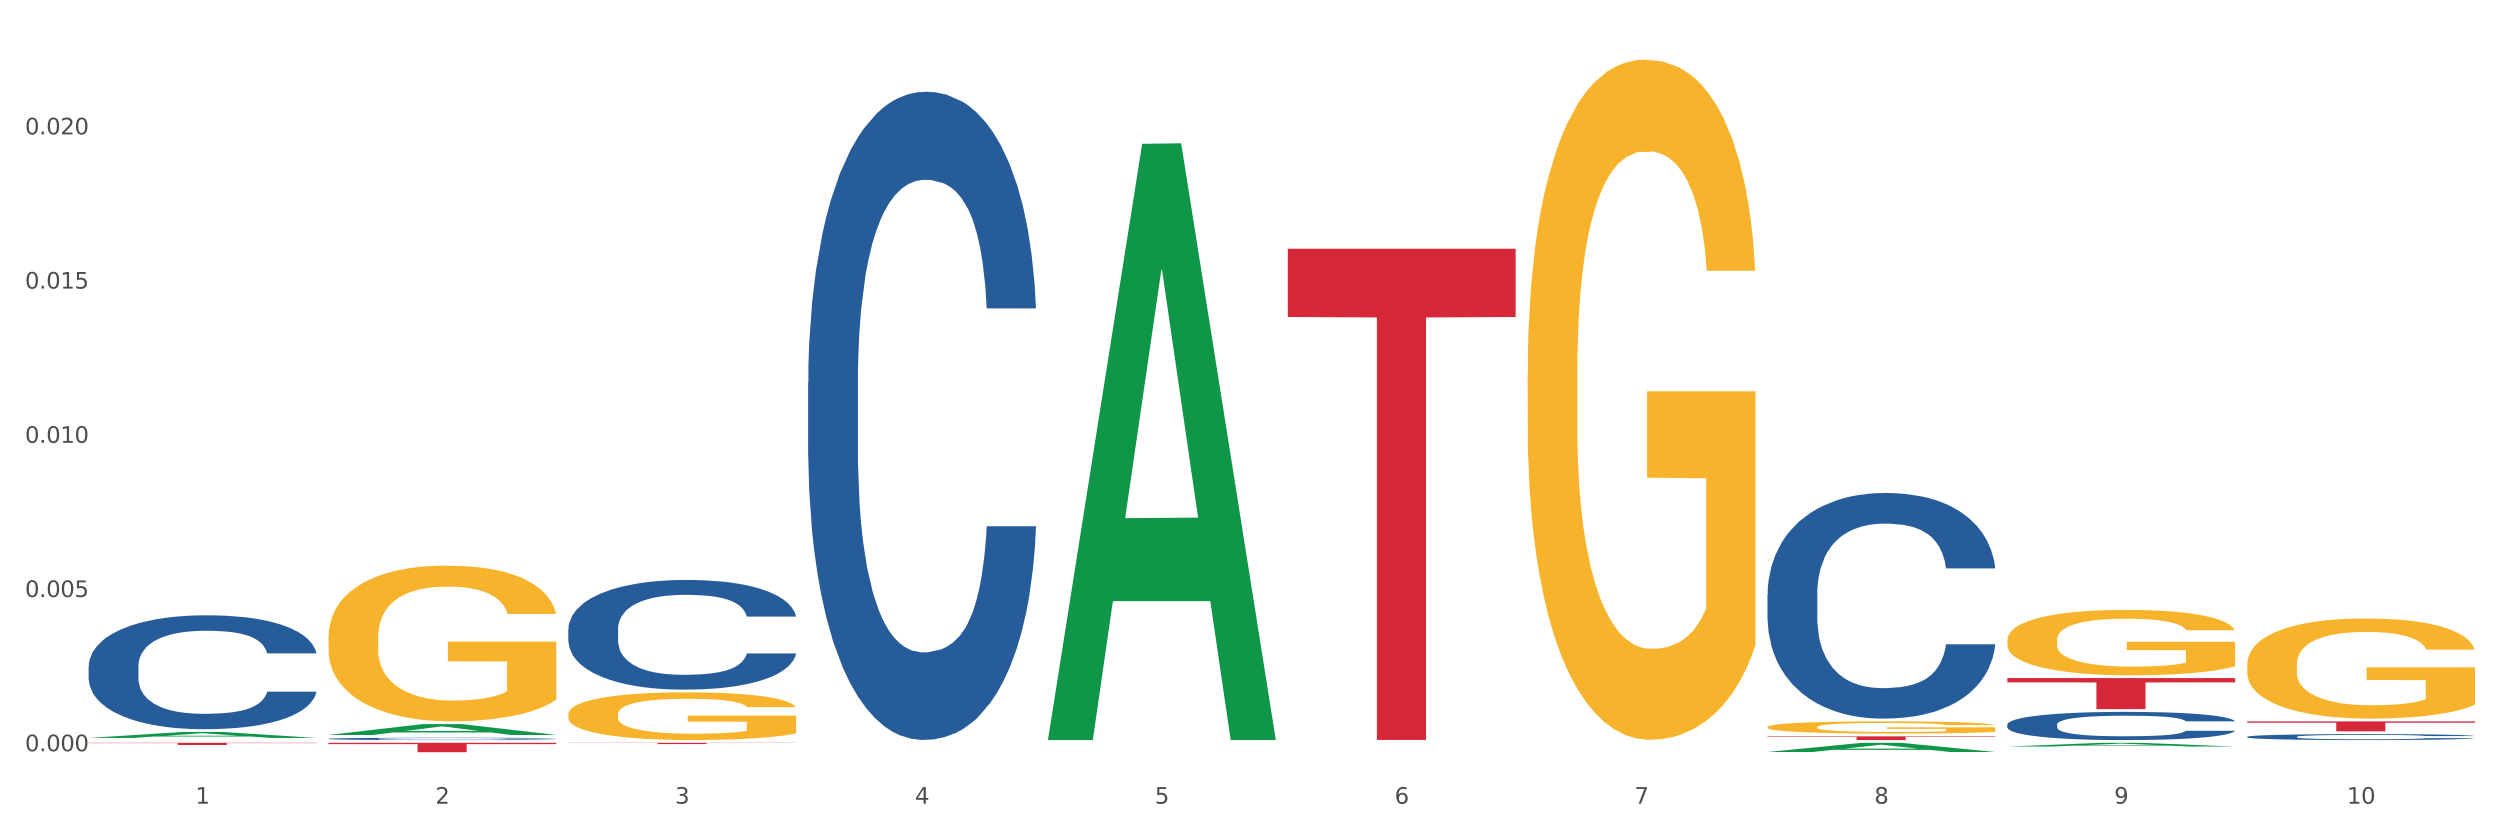 <?xml version="1.0" encoding="utf-8" standalone="no"?>
<!DOCTYPE svg PUBLIC "-//W3C//DTD SVG 1.1//EN"
  "http://www.w3.org/Graphics/SVG/1.1/DTD/svg11.dtd">
<svg xmlns:xlink="http://www.w3.org/1999/xlink" width="1080pt" height="360pt" viewBox="0 0 1080 360" xmlns="http://www.w3.org/2000/svg" version="1.1">
 <rect x="0" y="0" width="1080" height="360" fill="#333333" stroke="none"/>
 <defs>
  <style type="text/css">*{stroke-linejoin: round; stroke-linecap: butt}</style>
 </defs>
 <g id="figure_1">
  <g id="patch_1">
   <path d="M 0 360 
L 1080 360 
L 1080 0 
L 0 0 
z
" style="fill: #ffffff; stroke: #ffffff; stroke-linejoin: miter"/>
  </g>
  <g id="axes_1">
   <g id="matplotlib.axis_1">
    <g id="xtick_1">
     <g id="text_1">
      <!-- 1 -->
      <g style="fill: #4d4d4d" transform="translate(84.444 347.204) scale(0.096 -0.096)">
       <defs>
        <path id="DejaVuSans-31" d="M 794 531 
L 1825 531 
L 1825 4091 
L 703 3866 
L 703 4441 
L 1819 4666 
L 2450 4666 
L 2450 531 
L 3481 531 
L 3481 0 
L 794 0 
L 794 531 
z
" transform="scale(0.016)"/>
       </defs>
       <use xlink:href="#DejaVuSans-31"/>
      </g>
     </g>
    </g>
    <g id="xtick_2">
     <g id="text_2">
      <!-- 2 -->
      <g style="fill: #4d4d4d" transform="translate(188.053 347.204) scale(0.096 -0.096)">
       <defs>
        <path id="DejaVuSans-32" d="M 1228 531 
L 3431 531 
L 3431 0 
L 469 0 
L 469 531 
Q 828 903 1448 1529 
Q 2069 2156 2228 2338 
Q 2531 2678 2651 2914 
Q 2772 3150 2772 3378 
Q 2772 3750 2511 3984 
Q 2250 4219 1831 4219 
Q 1534 4219 1204 4116 
Q 875 4013 500 3803 
L 500 4441 
Q 881 4594 1212 4672 
Q 1544 4750 1819 4750 
Q 2544 4750 2975 4387 
Q 3406 4025 3406 3419 
Q 3406 3131 3298 2873 
Q 3191 2616 2906 2266 
Q 2828 2175 2409 1742 
Q 1991 1309 1228 531 
z
" transform="scale(0.016)"/>
       </defs>
       <use xlink:href="#DejaVuSans-32"/>
      </g>
     </g>
    </g>
    <g id="xtick_3">
     <g id="text_3">
      <!-- 3 -->
      <g style="fill: #4d4d4d" transform="translate(291.663 347.204) scale(0.096 -0.096)">
       <defs>
        <path id="DejaVuSans-33" d="M 2597 2516 
Q 3050 2419 3304 2112 
Q 3559 1806 3559 1356 
Q 3559 666 3084 287 
Q 2609 -91 1734 -91 
Q 1441 -91 1130 -33 
Q 819 25 488 141 
L 488 750 
Q 750 597 1062 519 
Q 1375 441 1716 441 
Q 2309 441 2620 675 
Q 2931 909 2931 1356 
Q 2931 1769 2642 2001 
Q 2353 2234 1838 2234 
L 1294 2234 
L 1294 2753 
L 1863 2753 
Q 2328 2753 2575 2939 
Q 2822 3125 2822 3475 
Q 2822 3834 2567 4026 
Q 2313 4219 1838 4219 
Q 1578 4219 1281 4162 
Q 984 4106 628 3988 
L 628 4550 
Q 988 4650 1302 4700 
Q 1616 4750 1894 4750 
Q 2613 4750 3031 4423 
Q 3450 4097 3450 3541 
Q 3450 3153 3228 2886 
Q 3006 2619 2597 2516 
z
" transform="scale(0.016)"/>
       </defs>
       <use xlink:href="#DejaVuSans-33"/>
      </g>
     </g>
    </g>
    <g id="xtick_4">
     <g id="text_4">
      <!-- 4 -->
      <g style="fill: #4d4d4d" transform="translate(395.273 347.204) scale(0.096 -0.096)">
       <defs>
        <path id="DejaVuSans-34" d="M 2419 4116 
L 825 1625 
L 2419 1625 
L 2419 4116 
z
M 2253 4666 
L 3047 4666 
L 3047 1625 
L 3713 1625 
L 3713 1100 
L 3047 1100 
L 3047 0 
L 2419 0 
L 2419 1100 
L 313 1100 
L 313 1709 
L 2253 4666 
z
" transform="scale(0.016)"/>
       </defs>
       <use xlink:href="#DejaVuSans-34"/>
      </g>
     </g>
    </g>
    <g id="xtick_5">
     <g id="text_5">
      <!-- 5 -->
      <g style="fill: #4d4d4d" transform="translate(498.883 347.204) scale(0.096 -0.096)">
       <defs>
        <path id="DejaVuSans-35" d="M 691 4666 
L 3169 4666 
L 3169 4134 
L 1269 4134 
L 1269 2991 
Q 1406 3038 1543 3061 
Q 1681 3084 1819 3084 
Q 2600 3084 3056 2656 
Q 3513 2228 3513 1497 
Q 3513 744 3044 326 
Q 2575 -91 1722 -91 
Q 1428 -91 1123 -41 
Q 819 9 494 109 
L 494 744 
Q 775 591 1075 516 
Q 1375 441 1709 441 
Q 2250 441 2565 725 
Q 2881 1009 2881 1497 
Q 2881 1984 2565 2268 
Q 2250 2553 1709 2553 
Q 1456 2553 1204 2497 
Q 953 2441 691 2322 
L 691 4666 
z
" transform="scale(0.016)"/>
       </defs>
       <use xlink:href="#DejaVuSans-35"/>
      </g>
     </g>
    </g>
    <g id="xtick_6">
     <g id="text_6">
      <!-- 6 -->
      <g style="fill: #4d4d4d" transform="translate(602.492 347.204) scale(0.096 -0.096)">
       <defs>
        <path id="DejaVuSans-36" d="M 2113 2584 
Q 1688 2584 1439 2293 
Q 1191 2003 1191 1497 
Q 1191 994 1439 701 
Q 1688 409 2113 409 
Q 2538 409 2786 701 
Q 3034 994 3034 1497 
Q 3034 2003 2786 2293 
Q 2538 2584 2113 2584 
z
M 3366 4563 
L 3366 3988 
Q 3128 4100 2886 4159 
Q 2644 4219 2406 4219 
Q 1781 4219 1451 3797 
Q 1122 3375 1075 2522 
Q 1259 2794 1537 2939 
Q 1816 3084 2150 3084 
Q 2853 3084 3261 2657 
Q 3669 2231 3669 1497 
Q 3669 778 3244 343 
Q 2819 -91 2113 -91 
Q 1303 -91 875 529 
Q 447 1150 447 2328 
Q 447 3434 972 4092 
Q 1497 4750 2381 4750 
Q 2619 4750 2861 4703 
Q 3103 4656 3366 4563 
z
" transform="scale(0.016)"/>
       </defs>
       <use xlink:href="#DejaVuSans-36"/>
      </g>
     </g>
    </g>
    <g id="xtick_7">
     <g id="text_7">
      <!-- 7 -->
      <g style="fill: #4d4d4d" transform="translate(706.102 347.204) scale(0.096 -0.096)">
       <defs>
        <path id="DejaVuSans-37" d="M 525 4666 
L 3525 4666 
L 3525 4397 
L 1831 0 
L 1172 0 
L 2766 4134 
L 525 4134 
L 525 4666 
z
" transform="scale(0.016)"/>
       </defs>
       <use xlink:href="#DejaVuSans-37"/>
      </g>
     </g>
    </g>
    <g id="xtick_8">
     <g id="text_8">
      <!-- 8 -->
      <g style="fill: #4d4d4d" transform="translate(809.712 347.204) scale(0.096 -0.096)">
       <defs>
        <path id="DejaVuSans-38" d="M 2034 2216 
Q 1584 2216 1326 1975 
Q 1069 1734 1069 1313 
Q 1069 891 1326 650 
Q 1584 409 2034 409 
Q 2484 409 2743 651 
Q 3003 894 3003 1313 
Q 3003 1734 2745 1975 
Q 2488 2216 2034 2216 
z
M 1403 2484 
Q 997 2584 770 2862 
Q 544 3141 544 3541 
Q 544 4100 942 4425 
Q 1341 4750 2034 4750 
Q 2731 4750 3128 4425 
Q 3525 4100 3525 3541 
Q 3525 3141 3298 2862 
Q 3072 2584 2669 2484 
Q 3125 2378 3379 2068 
Q 3634 1759 3634 1313 
Q 3634 634 3220 271 
Q 2806 -91 2034 -91 
Q 1263 -91 848 271 
Q 434 634 434 1313 
Q 434 1759 690 2068 
Q 947 2378 1403 2484 
z
M 1172 3481 
Q 1172 3119 1398 2916 
Q 1625 2713 2034 2713 
Q 2441 2713 2670 2916 
Q 2900 3119 2900 3481 
Q 2900 3844 2670 4047 
Q 2441 4250 2034 4250 
Q 1625 4250 1398 4047 
Q 1172 3844 1172 3481 
z
" transform="scale(0.016)"/>
       </defs>
       <use xlink:href="#DejaVuSans-38"/>
      </g>
     </g>
    </g>
    <g id="xtick_9">
     <g id="text_9">
      <!-- 9 -->
      <g style="fill: #4d4d4d" transform="translate(913.322 347.204) scale(0.096 -0.096)">
       <defs>
        <path id="DejaVuSans-39" d="M 703 97 
L 703 672 
Q 941 559 1184 500 
Q 1428 441 1663 441 
Q 2288 441 2617 861 
Q 2947 1281 2994 2138 
Q 2813 1869 2534 1725 
Q 2256 1581 1919 1581 
Q 1219 1581 811 2004 
Q 403 2428 403 3163 
Q 403 3881 828 4315 
Q 1253 4750 1959 4750 
Q 2769 4750 3195 4129 
Q 3622 3509 3622 2328 
Q 3622 1225 3098 567 
Q 2575 -91 1691 -91 
Q 1453 -91 1209 -44 
Q 966 3 703 97 
z
M 1959 2075 
Q 2384 2075 2632 2365 
Q 2881 2656 2881 3163 
Q 2881 3666 2632 3958 
Q 2384 4250 1959 4250 
Q 1534 4250 1286 3958 
Q 1038 3666 1038 3163 
Q 1038 2656 1286 2365 
Q 1534 2075 1959 2075 
z
" transform="scale(0.016)"/>
       </defs>
       <use xlink:href="#DejaVuSans-39"/>
      </g>
     </g>
    </g>
    <g id="xtick_10">
     <g id="text_10">
      <!-- 10 -->
      <g style="fill: #4d4d4d" transform="translate(1013.877 347.204) scale(0.096 -0.096)">
       <defs>
        <path id="DejaVuSans-30" d="M 2034 4250 
Q 1547 4250 1301 3770 
Q 1056 3291 1056 2328 
Q 1056 1369 1301 889 
Q 1547 409 2034 409 
Q 2525 409 2770 889 
Q 3016 1369 3016 2328 
Q 3016 3291 2770 3770 
Q 2525 4250 2034 4250 
z
M 2034 4750 
Q 2819 4750 3233 4129 
Q 3647 3509 3647 2328 
Q 3647 1150 3233 529 
Q 2819 -91 2034 -91 
Q 1250 -91 836 529 
Q 422 1150 422 2328 
Q 422 3509 836 4129 
Q 1250 4750 2034 4750 
z
" transform="scale(0.016)"/>
       </defs>
       <use xlink:href="#DejaVuSans-31"/>
       <use xlink:href="#DejaVuSans-30" transform="translate(63.623 0)"/>
      </g>
     </g>
    </g>
    <g id="xtick_11"/>
    <g id="xtick_12"/>
    <g id="xtick_13"/>
    <g id="xtick_14"/>
    <g id="xtick_15"/>
    <g id="xtick_16"/>
    <g id="xtick_17"/>
    <g id="xtick_18"/>
    <g id="xtick_19"/>
   </g>
   <g id="matplotlib.axis_2">
    <g id="ytick_1">
     <g id="text_11">
      <!-- 0.000 -->
      <g style="fill: #4d4d4d" transform="translate(10.8 324.54) scale(0.096 -0.096)">
       <defs>
        <path id="DejaVuSans-2e" d="M 684 794 
L 1344 794 
L 1344 0 
L 684 0 
L 684 794 
z
" transform="scale(0.016)"/>
       </defs>
       <use xlink:href="#DejaVuSans-30"/>
       <use xlink:href="#DejaVuSans-2e" transform="translate(63.623 0)"/>
       <use xlink:href="#DejaVuSans-30" transform="translate(95.41 0)"/>
       <use xlink:href="#DejaVuSans-30" transform="translate(159.033 0)"/>
       <use xlink:href="#DejaVuSans-30" transform="translate(222.656 0)"/>
      </g>
     </g>
    </g>
    <g id="ytick_2">
     <g id="text_12">
      <!-- 0.005 -->
      <g style="fill: #4d4d4d" transform="translate(10.8 257.92) scale(0.096 -0.096)">
       <use xlink:href="#DejaVuSans-30"/>
       <use xlink:href="#DejaVuSans-2e" transform="translate(63.623 0)"/>
       <use xlink:href="#DejaVuSans-30" transform="translate(95.41 0)"/>
       <use xlink:href="#DejaVuSans-30" transform="translate(159.033 0)"/>
       <use xlink:href="#DejaVuSans-35" transform="translate(222.656 0)"/>
      </g>
     </g>
    </g>
    <g id="ytick_3">
     <g id="text_13">
      <!-- 0.010 -->
      <g style="fill: #4d4d4d" transform="translate(10.8 191.299) scale(0.096 -0.096)">
       <use xlink:href="#DejaVuSans-30"/>
       <use xlink:href="#DejaVuSans-2e" transform="translate(63.623 0)"/>
       <use xlink:href="#DejaVuSans-30" transform="translate(95.41 0)"/>
       <use xlink:href="#DejaVuSans-31" transform="translate(159.033 0)"/>
       <use xlink:href="#DejaVuSans-30" transform="translate(222.656 0)"/>
      </g>
     </g>
    </g>
    <g id="ytick_4">
     <g id="text_14">
      <!-- 0.015 -->
      <g style="fill: #4d4d4d" transform="translate(10.8 124.678) scale(0.096 -0.096)">
       <use xlink:href="#DejaVuSans-30"/>
       <use xlink:href="#DejaVuSans-2e" transform="translate(63.623 0)"/>
       <use xlink:href="#DejaVuSans-30" transform="translate(95.41 0)"/>
       <use xlink:href="#DejaVuSans-31" transform="translate(159.033 0)"/>
       <use xlink:href="#DejaVuSans-35" transform="translate(222.656 0)"/>
      </g>
     </g>
    </g>
    <g id="ytick_5">
     <g id="text_15">
      <!-- 0.020 -->
      <g style="fill: #4d4d4d" transform="translate(10.8 58.058) scale(0.096 -0.096)">
       <use xlink:href="#DejaVuSans-30"/>
       <use xlink:href="#DejaVuSans-2e" transform="translate(63.623 0)"/>
       <use xlink:href="#DejaVuSans-30" transform="translate(95.41 0)"/>
       <use xlink:href="#DejaVuSans-32" transform="translate(159.033 0)"/>
       <use xlink:href="#DejaVuSans-30" transform="translate(222.656 0)"/>
      </g>
     </g>
    </g>
    <g id="ytick_6"/>
    <g id="ytick_7"/>
    <g id="ytick_8"/>
    <g id="ytick_9"/>
    <g id="ytick_10"/>
   </g>
   <g id="PolyCollection_1">
    <path d="M 38.283 318.784 
L 38.384 318.782 
L 78.974 316.197 
L 95.818 316.194 
L 136.712 318.789 
L 117.229 318.789 
L 108.401 318.185 
L 66.493 318.185 
L 66.188 318.195 
L 57.664 318.789 
L 38.283 318.789 
L 38.283 318.784 
L 71.769 317.824 
L 103.125 317.822 
L 87.599 316.747 
L 87.396 316.743 
L 87.193 316.75 
L 71.668 317.822 
L 71.769 317.824 
L 38.283 318.784 
z
" clip-path="url(#p61b3092bb4)" style="fill: #109648"/>
    <path d="M 970.771 311.631 
L 1069.2 311.631 
L 1069.2 312.231 
L 1030.481 312.235 
L 1030.481 315.949 
L 1009.256 315.949 
L 1009.256 312.235 
L 970.771 312.231 
L 970.771 311.635 
L 970.771 311.631 
z
" clip-path="url(#p61b3092bb4)" style="fill: #d62839"/>
    <path d="M 867.161 292.936 
L 965.59 292.936 
L 965.59 294.801 
L 926.872 294.813 
L 926.872 306.353 
L 905.646 306.353 
L 905.646 294.813 
L 867.161 294.801 
L 867.161 292.949 
L 867.161 292.936 
z
" clip-path="url(#p61b3092bb4)" style="fill: #d62839"/>
    <path d="M 763.551 318.097 
L 861.981 318.097 
L 861.981 318.322 
L 823.262 318.323 
L 823.262 319.712 
L 802.037 319.712 
L 802.037 318.323 
L 763.551 318.322 
L 763.551 318.099 
L 763.551 318.097 
z
" clip-path="url(#p61b3092bb4)" style="fill: #d62839"/>
    <path d="M 556.332 107.452 
L 654.761 107.452 
L 654.761 136.94 
L 616.042 137.14 
L 616.042 319.648 
L 594.817 319.648 
L 594.817 137.14 
L 556.332 136.94 
L 556.332 107.651 
L 556.332 107.452 
z
" clip-path="url(#p61b3092bb4)" style="fill: #d62839"/>
    <path d="M 245.502 320.893 
L 343.932 320.893 
L 343.932 320.968 
L 305.213 320.968 
L 305.213 321.433 
L 283.988 321.433 
L 283.988 320.968 
L 245.502 320.968 
L 245.502 320.893 
L 245.502 320.893 
z
" clip-path="url(#p61b3092bb4)" style="fill: #d62839"/>
    <path d="M 141.893 320.893 
L 240.322 320.893 
L 240.322 321.457 
L 201.603 321.46 
L 201.603 324.95 
L 180.378 324.95 
L 180.378 321.46 
L 141.893 321.457 
L 141.893 320.897 
L 141.893 320.893 
z
" clip-path="url(#p61b3092bb4)" style="fill: #d62839"/>
    <path d="M 38.283 320.893 
L 136.712 320.893 
L 136.712 321.026 
L 97.994 321.027 
L 97.994 321.85 
L 76.768 321.85 
L 76.768 321.027 
L 38.283 321.026 
L 38.283 320.894 
L 38.283 320.893 
z
" clip-path="url(#p61b3092bb4)" style="fill: #d62839"/>
    <path d="M 141.893 275.443 
L 142.009 275.381 
L 142.009 273.17 
L 142.241 271.266 
L 143.403 266.66 
L 145.147 262.852 
L 146.425 260.826 
L 147.703 259.167 
L 149.214 257.509 
L 151.073 255.79 
L 154.443 253.272 
L 156.535 251.982 
L 159.092 250.631 
L 163.74 248.665 
L 167.11 247.56 
L 170.596 246.639 
L 176.291 245.533 
L 180.009 245.042 
L 183.961 244.673 
L 188.725 244.428 
L 192.328 244.366 
L 200.23 244.551 
L 206.97 245.103 
L 210.224 245.533 
L 214.407 246.27 
L 216.615 246.761 
L 220.218 247.744 
L 223.937 249.034 
L 226.493 250.139 
L 230.328 252.227 
L 233.233 254.316 
L 235.906 256.895 
L 237.301 258.676 
L 238.346 260.334 
L 239.276 262.238 
L 240.206 265.248 
L 219.288 265.248 
L 218.475 263.098 
L 217.196 261.071 
L 215.337 259.106 
L 213.71 257.878 
L 210.921 256.342 
L 208.364 255.36 
L 205.692 254.623 
L 202.438 254.009 
L 199.881 253.701 
L 196.279 253.456 
L 189.19 253.517 
L 184.425 254.009 
L 181.171 254.623 
L 179.08 255.175 
L 177.22 255.79 
L 175.129 256.649 
L 172.688 257.939 
L 170.945 259.106 
L 169.202 260.58 
L 167.807 262.054 
L 166.529 263.774 
L 165.483 265.616 
L 164.67 267.52 
L 163.973 269.854 
L 163.391 273.723 
L 163.391 282.137 
L 163.624 284.041 
L 164.205 286.559 
L 164.902 288.463 
L 166.064 290.735 
L 167.11 292.27 
L 169.086 294.481 
L 171.294 296.324 
L 173.037 297.491 
L 174.78 298.473 
L 177.801 299.824 
L 181.171 300.93 
L 184.077 301.606 
L 188.028 302.22 
L 190.701 302.465 
L 193.025 302.588 
L 198.719 302.588 
L 202.786 302.404 
L 207.319 301.974 
L 210.805 301.421 
L 213.71 300.746 
L 216.964 299.64 
L 219.056 298.596 
L 219.056 285.76 
L 193.49 285.699 
L 193.49 277.162 
L 240.322 277.162 
L 240.322 302.22 
L 238.346 303.509 
L 236.138 304.676 
L 233.814 305.72 
L 230.328 307.01 
L 226.144 308.238 
L 222.426 309.098 
L 218.475 309.835 
L 213.826 310.511 
L 207.783 311.125 
L 204.065 311.371 
L 199.416 311.555 
L 193.955 311.616 
L 189.19 311.493 
L 184.542 311.186 
L 179.661 310.634 
L 174.896 309.835 
L 171.294 309.037 
L 167.691 308.054 
L 163.856 306.764 
L 160.835 305.536 
L 158.511 304.431 
L 155.954 303.018 
L 153.165 301.176 
L 151.073 299.517 
L 149.214 297.798 
L 147.238 295.587 
L 145.844 293.683 
L 144.449 291.288 
L 143.636 289.507 
L 142.706 286.743 
L 142.009 282.874 
L 141.893 275.443 
z
" clip-path="url(#p61b3092bb4)" style="fill: #f7b32b"/>
    <path d="M 867.161 313.005 
L 867.277 312.994 
L 867.277 312.683 
L 867.626 312.26 
L 868.906 311.482 
L 870.535 310.892 
L 873.327 310.203 
L 874.84 309.913 
L 876.818 309.591 
L 880.89 309.068 
L 885.544 308.623 
L 888.801 308.378 
L 891.245 308.223 
L 896.713 307.945 
L 899.854 307.822 
L 903.112 307.722 
L 905.904 307.656 
L 910.558 307.578 
L 914.281 307.544 
L 918.586 307.533 
L 922.193 307.544 
L 926.963 307.589 
L 933.944 307.722 
L 936.62 307.8 
L 940.227 307.934 
L 943.95 308.112 
L 946.975 308.29 
L 950.465 308.545 
L 954.072 308.879 
L 957.562 309.302 
L 960.006 309.691 
L 961.984 310.102 
L 963.729 310.603 
L 965.009 311.148 
L 965.59 311.604 
L 944.299 311.604 
L 943.717 311.193 
L 942.554 310.748 
L 941.39 310.447 
L 940.11 310.203 
L 938.132 309.925 
L 936.387 309.747 
L 933.479 309.535 
L 930.803 309.402 
L 928.592 309.324 
L 925.916 309.257 
L 920.215 309.19 
L 916.143 309.19 
L 913.583 309.213 
L 910.442 309.268 
L 907.766 309.346 
L 904.625 309.48 
L 902.181 309.624 
L 899.738 309.813 
L 898.342 309.947 
L 896.248 310.191 
L 894.851 310.392 
L 892.99 310.736 
L 891.943 310.981 
L 890.081 311.615 
L 889.267 312.082 
L 888.918 312.405 
L 888.685 312.761 
L 888.685 314.496 
L 889.383 315.274 
L 889.965 315.608 
L 890.896 315.986 
L 892.641 316.476 
L 895.201 316.954 
L 897.877 317.299 
L 900.087 317.51 
L 902.181 317.666 
L 904.276 317.788 
L 906.835 317.899 
L 908.929 317.966 
L 912.071 318.033 
L 915.794 318.066 
L 918.703 318.066 
L 924.636 318.011 
L 927.312 317.955 
L 929.872 317.877 
L 932.664 317.755 
L 934.875 317.621 
L 936.155 317.521 
L 938.249 317.31 
L 939.878 317.087 
L 941.274 316.832 
L 942.205 316.609 
L 943.252 316.276 
L 944.066 315.897 
L 944.299 315.697 
L 965.59 315.697 
L 965.125 316.098 
L 964.31 316.487 
L 962.682 317.01 
L 961.402 317.31 
L 959.424 317.677 
L 957.33 317.988 
L 954.421 318.333 
L 951.745 318.589 
L 948.953 318.811 
L 945.928 319.012 
L 940.459 319.29 
L 938.481 319.368 
L 934.293 319.501 
L 931.035 319.579 
L 926.265 319.657 
L 921.379 319.701 
L 916.259 319.712 
L 911.722 319.69 
L 906.719 319.623 
L 903.577 319.557 
L 900.087 319.457 
L 896.015 319.301 
L 892.176 319.112 
L 888.569 318.889 
L 885.195 318.634 
L 882.053 318.344 
L 877.981 317.866 
L 874.956 317.399 
L 872.746 316.965 
L 871.233 316.598 
L 869.721 316.131 
L 868.906 315.808 
L 867.626 315.03 
L 867.161 314.307 
L 867.161 313.005 
z
" clip-path="url(#p61b3092bb4)" style="fill: #255c99"/>
    <path d="M 763.551 256.767 
L 763.668 256.678 
L 763.668 254.186 
L 764.017 250.803 
L 765.296 244.571 
L 766.925 239.853 
L 769.718 234.334 
L 771.23 232.02 
L 773.208 229.438 
L 777.28 225.254 
L 781.934 221.693 
L 785.192 219.735 
L 787.635 218.489 
L 793.103 216.263 
L 796.245 215.284 
L 799.502 214.483 
L 802.295 213.948 
L 806.949 213.325 
L 810.672 213.058 
L 814.976 212.969 
L 818.583 213.058 
L 823.353 213.414 
L 830.334 214.483 
L 833.01 215.106 
L 836.617 216.174 
L 840.34 217.598 
L 843.365 219.023 
L 846.855 221.07 
L 850.462 223.741 
L 853.953 227.123 
L 856.396 230.239 
L 858.374 233.533 
L 860.119 237.539 
L 861.399 241.901 
L 861.981 245.551 
L 840.689 245.551 
L 840.107 242.257 
L 838.944 238.696 
L 837.78 236.293 
L 836.501 234.334 
L 834.523 232.109 
L 832.777 230.684 
L 829.869 228.993 
L 827.193 227.925 
L 824.982 227.301 
L 822.306 226.767 
L 816.605 226.233 
L 812.533 226.233 
L 809.974 226.411 
L 806.832 226.856 
L 804.156 227.48 
L 801.015 228.548 
L 798.572 229.705 
L 796.128 231.218 
L 794.732 232.287 
L 792.638 234.245 
L 791.242 235.847 
L 789.38 238.607 
L 788.333 240.565 
L 786.472 245.64 
L 785.657 249.378 
L 785.308 251.96 
L 785.075 254.809 
L 785.075 268.696 
L 785.773 274.927 
L 786.355 277.598 
L 787.286 280.625 
L 789.031 284.541 
L 791.591 288.369 
L 794.267 291.129 
L 796.477 292.82 
L 798.572 294.067 
L 800.666 295.046 
L 803.225 295.936 
L 805.32 296.47 
L 808.461 297.004 
L 812.184 297.271 
L 815.093 297.271 
L 821.026 296.826 
L 823.702 296.381 
L 826.262 295.758 
L 829.054 294.779 
L 831.265 293.71 
L 832.545 292.909 
L 834.639 291.218 
L 836.268 289.438 
L 837.664 287.39 
L 838.595 285.61 
L 839.642 282.939 
L 840.456 279.912 
L 840.689 278.31 
L 861.981 278.31 
L 861.515 281.515 
L 860.701 284.63 
L 859.072 288.814 
L 857.792 291.218 
L 855.814 294.156 
L 853.72 296.648 
L 850.811 299.408 
L 848.135 301.455 
L 845.343 303.236 
L 842.318 304.838 
L 836.85 307.063 
L 834.872 307.687 
L 830.683 308.755 
L 827.426 309.378 
L 822.655 310.001 
L 817.769 310.357 
L 812.65 310.446 
L 808.112 310.268 
L 803.109 309.734 
L 799.968 309.2 
L 796.477 308.399 
L 792.405 307.153 
L 788.566 305.639 
L 784.959 303.859 
L 781.585 301.811 
L 778.444 299.497 
L 774.371 295.669 
L 771.346 291.93 
L 769.136 288.458 
L 767.623 285.521 
L 766.111 281.782 
L 765.296 279.2 
L 764.017 272.969 
L 763.551 267.182 
L 763.551 256.767 
z
" clip-path="url(#p61b3092bb4)" style="fill: #255c99"/>
    <path d="M 970.771 287.182 
L 970.887 287.143 
L 970.887 285.72 
L 971.119 284.496 
L 972.281 281.533 
L 974.025 279.084 
L 975.303 277.78 
L 976.581 276.713 
L 978.092 275.647 
L 979.951 274.541 
L 983.321 272.921 
L 985.413 272.091 
L 987.97 271.222 
L 992.618 269.958 
L 995.988 269.247 
L 999.474 268.655 
L 1005.169 267.943 
L 1008.887 267.627 
L 1012.838 267.39 
L 1017.603 267.232 
L 1021.206 267.193 
L 1029.108 267.311 
L 1035.848 267.667 
L 1039.102 267.943 
L 1043.285 268.418 
L 1045.493 268.734 
L 1049.096 269.366 
L 1052.814 270.195 
L 1055.371 270.906 
L 1059.206 272.249 
L 1062.111 273.593 
L 1064.784 275.252 
L 1066.179 276.397 
L 1067.224 277.464 
L 1068.154 278.689 
L 1069.084 280.624 
L 1048.166 280.624 
L 1047.353 279.242 
L 1046.074 277.938 
L 1044.215 276.674 
L 1042.588 275.884 
L 1039.799 274.896 
L 1037.242 274.264 
L 1034.57 273.79 
L 1031.316 273.395 
L 1028.759 273.198 
L 1025.157 273.04 
L 1018.068 273.079 
L 1013.303 273.395 
L 1010.049 273.79 
L 1007.958 274.146 
L 1006.098 274.541 
L 1004.007 275.094 
L 1001.566 275.923 
L 999.823 276.674 
L 998.08 277.622 
L 996.685 278.57 
L 995.407 279.676 
L 994.361 280.861 
L 993.548 282.086 
L 992.851 283.587 
L 992.269 286.076 
L 992.269 291.488 
L 992.502 292.713 
L 993.083 294.332 
L 993.78 295.557 
L 994.942 297.019 
L 995.988 298.006 
L 997.964 299.429 
L 1000.172 300.614 
L 1001.915 301.364 
L 1003.658 301.996 
L 1006.679 302.865 
L 1010.049 303.577 
L 1012.955 304.011 
L 1016.906 304.406 
L 1019.579 304.564 
L 1021.903 304.643 
L 1027.597 304.643 
L 1031.664 304.525 
L 1036.197 304.248 
L 1039.683 303.893 
L 1042.588 303.458 
L 1045.842 302.747 
L 1047.934 302.075 
L 1047.934 293.819 
L 1022.368 293.779 
L 1022.368 288.288 
L 1069.2 288.288 
L 1069.2 304.406 
L 1067.224 305.236 
L 1065.016 305.986 
L 1062.692 306.658 
L 1059.206 307.487 
L 1055.022 308.278 
L 1051.304 308.831 
L 1047.353 309.305 
L 1042.704 309.739 
L 1036.661 310.134 
L 1032.943 310.292 
L 1028.294 310.411 
L 1022.832 310.45 
L 1018.068 310.371 
L 1013.42 310.174 
L 1008.539 309.818 
L 1003.774 309.305 
L 1000.172 308.791 
L 996.569 308.159 
L 992.734 307.329 
L 989.713 306.539 
L 987.389 305.828 
L 984.832 304.92 
L 982.043 303.735 
L 979.951 302.668 
L 978.092 301.562 
L 976.116 300.14 
L 974.722 298.915 
L 973.327 297.374 
L 972.514 296.229 
L 971.584 294.451 
L 970.887 291.962 
L 970.771 287.182 
z
" clip-path="url(#p61b3092bb4)" style="fill: #f7b32b"/>
    <path d="M 867.161 276.548 
L 867.277 276.522 
L 867.277 275.593 
L 867.51 274.792 
L 868.672 272.856 
L 870.415 271.255 
L 871.693 270.403 
L 872.971 269.706 
L 874.482 269.009 
L 876.342 268.286 
L 879.712 267.227 
L 881.803 266.685 
L 884.36 266.117 
L 889.008 265.291 
L 892.378 264.826 
L 895.865 264.438 
L 901.559 263.974 
L 905.278 263.767 
L 909.229 263.612 
L 913.993 263.509 
L 917.596 263.483 
L 925.498 263.561 
L 932.238 263.793 
L 935.492 263.974 
L 939.676 264.284 
L 941.884 264.49 
L 945.486 264.903 
L 949.205 265.445 
L 951.761 265.91 
L 955.596 266.788 
L 958.501 267.666 
L 961.174 268.75 
L 962.569 269.499 
L 963.615 270.196 
L 964.544 270.997 
L 965.474 272.262 
L 944.556 272.262 
L 943.743 271.358 
L 942.465 270.506 
L 940.605 269.68 
L 938.978 269.163 
L 936.189 268.518 
L 933.633 268.105 
L 930.96 267.795 
L 927.706 267.537 
L 925.149 267.408 
L 921.547 267.304 
L 914.458 267.33 
L 909.694 267.537 
L 906.44 267.795 
L 904.348 268.027 
L 902.489 268.286 
L 900.397 268.647 
L 897.956 269.189 
L 896.213 269.68 
L 894.47 270.3 
L 893.076 270.919 
L 891.797 271.642 
L 890.751 272.417 
L 889.938 273.217 
L 889.241 274.198 
L 888.66 275.825 
L 888.66 279.362 
L 888.892 280.163 
L 889.473 281.221 
L 890.17 282.022 
L 891.333 282.977 
L 892.378 283.623 
L 894.354 284.552 
L 896.562 285.327 
L 898.305 285.817 
L 900.048 286.23 
L 903.07 286.798 
L 906.44 287.263 
L 909.345 287.547 
L 913.296 287.805 
L 915.969 287.909 
L 918.293 287.96 
L 923.987 287.96 
L 928.055 287.883 
L 932.587 287.702 
L 936.073 287.47 
L 938.978 287.186 
L 942.232 286.721 
L 944.324 286.282 
L 944.324 280.886 
L 918.758 280.86 
L 918.758 277.271 
L 965.59 277.271 
L 965.59 287.805 
L 963.615 288.348 
L 961.407 288.838 
L 959.083 289.277 
L 955.596 289.819 
L 951.413 290.336 
L 947.694 290.697 
L 943.743 291.007 
L 939.095 291.291 
L 933.052 291.549 
L 929.333 291.653 
L 924.685 291.73 
L 919.223 291.756 
L 914.458 291.704 
L 909.81 291.575 
L 904.929 291.343 
L 900.164 291.007 
L 896.562 290.671 
L 892.959 290.258 
L 889.125 289.716 
L 886.103 289.2 
L 883.779 288.735 
L 881.222 288.141 
L 878.433 287.366 
L 876.342 286.669 
L 874.482 285.946 
L 872.507 285.017 
L 871.112 284.216 
L 869.718 283.209 
L 868.904 282.461 
L 867.974 281.299 
L 867.277 279.672 
L 867.161 276.548 
z
" clip-path="url(#p61b3092bb4)" style="fill: #f7b32b"/>
    <path d="M 970.771 318.29 
L 970.887 318.287 
L 970.887 318.221 
L 971.236 318.132 
L 972.516 317.967 
L 974.145 317.842 
L 976.937 317.695 
L 978.45 317.634 
L 980.428 317.566 
L 984.5 317.455 
L 989.154 317.36 
L 992.411 317.308 
L 994.854 317.275 
L 1000.323 317.216 
L 1003.464 317.19 
L 1006.722 317.169 
L 1009.514 317.155 
L 1014.168 317.139 
L 1017.891 317.132 
L 1022.196 317.129 
L 1025.803 317.132 
L 1030.573 317.141 
L 1037.554 317.169 
L 1040.23 317.186 
L 1043.836 317.214 
L 1047.56 317.252 
L 1050.585 317.29 
L 1054.075 317.344 
L 1057.682 317.415 
L 1061.172 317.504 
L 1063.615 317.587 
L 1065.593 317.674 
L 1067.338 317.78 
L 1068.618 317.896 
L 1069.2 317.993 
L 1047.909 317.993 
L 1047.327 317.905 
L 1046.163 317.811 
L 1045 317.747 
L 1043.72 317.695 
L 1041.742 317.636 
L 1039.997 317.599 
L 1037.088 317.554 
L 1034.412 317.525 
L 1032.202 317.509 
L 1029.526 317.495 
L 1023.825 317.481 
L 1019.753 317.481 
L 1017.193 317.485 
L 1014.052 317.497 
L 1011.376 317.514 
L 1008.234 317.542 
L 1005.791 317.573 
L 1003.348 317.613 
L 1001.952 317.641 
L 999.857 317.693 
L 998.461 317.735 
L 996.6 317.809 
L 995.553 317.86 
L 993.691 317.995 
L 992.877 318.094 
L 992.528 318.162 
L 992.295 318.238 
L 992.295 318.606 
L 992.993 318.771 
L 993.575 318.842 
L 994.505 318.922 
L 996.251 319.026 
L 998.81 319.127 
L 1001.486 319.2 
L 1003.697 319.245 
L 1005.791 319.278 
L 1007.885 319.304 
L 1010.445 319.328 
L 1012.539 319.342 
L 1015.681 319.356 
L 1019.404 319.363 
L 1022.312 319.363 
L 1028.246 319.351 
L 1030.922 319.34 
L 1033.482 319.323 
L 1036.274 319.297 
L 1038.484 319.269 
L 1039.764 319.248 
L 1041.859 319.203 
L 1043.487 319.156 
L 1044.884 319.101 
L 1045.814 319.054 
L 1046.861 318.983 
L 1047.676 318.903 
L 1047.909 318.861 
L 1069.2 318.861 
L 1068.735 318.946 
L 1067.92 319.028 
L 1066.291 319.139 
L 1065.012 319.203 
L 1063.034 319.281 
L 1060.939 319.347 
L 1058.031 319.42 
L 1055.355 319.474 
L 1052.562 319.521 
L 1049.537 319.564 
L 1044.069 319.623 
L 1042.091 319.639 
L 1037.903 319.668 
L 1034.645 319.684 
L 1029.875 319.701 
L 1024.988 319.71 
L 1019.869 319.712 
L 1015.332 319.708 
L 1010.329 319.694 
L 1007.187 319.679 
L 1003.697 319.658 
L 999.625 319.625 
L 995.785 319.585 
L 992.179 319.538 
L 988.804 319.484 
L 985.663 319.422 
L 981.591 319.321 
L 978.566 319.222 
L 976.355 319.13 
L 974.843 319.052 
L 973.33 318.953 
L 972.516 318.884 
L 971.236 318.719 
L 970.771 318.566 
L 970.771 318.29 
z
" clip-path="url(#p61b3092bb4)" style="fill: #255c99"/>
    <path d="M 659.941 161.545 
L 660.058 161.277 
L 660.058 151.616 
L 660.29 143.297 
L 661.452 123.171 
L 663.195 106.533 
L 664.474 97.678 
L 665.752 90.432 
L 667.263 83.187 
L 669.122 75.673 
L 672.492 64.67 
L 674.584 59.035 
L 677.14 53.131 
L 681.789 44.544 
L 685.159 39.714 
L 688.645 35.689 
L 694.339 30.858 
L 698.058 28.711 
L 702.009 27.101 
L 706.774 26.028 
L 710.376 25.759 
L 718.279 26.565 
L 725.019 28.98 
L 728.273 30.858 
L 732.456 34.078 
L 734.664 36.225 
L 738.267 40.519 
L 741.985 46.154 
L 744.542 50.985 
L 748.377 60.108 
L 751.282 69.232 
L 753.955 80.503 
L 755.349 88.285 
L 756.395 95.531 
L 757.325 103.85 
L 758.255 116.999 
L 737.337 116.999 
L 736.523 107.607 
L 735.245 98.751 
L 733.386 90.164 
L 731.759 84.797 
L 728.97 78.088 
L 726.413 73.794 
L 723.74 70.574 
L 720.487 67.891 
L 717.93 66.549 
L 714.327 65.476 
L 707.239 65.744 
L 702.474 67.891 
L 699.22 70.574 
L 697.128 72.989 
L 695.269 75.673 
L 693.177 79.43 
L 690.737 85.065 
L 688.994 90.164 
L 687.251 96.604 
L 685.856 103.045 
L 684.578 110.559 
L 683.532 118.609 
L 682.719 126.928 
L 682.021 137.125 
L 681.44 154.032 
L 681.44 190.796 
L 681.673 199.115 
L 682.254 210.117 
L 682.951 218.436 
L 684.113 228.365 
L 685.159 235.074 
L 687.134 244.734 
L 689.342 252.785 
L 691.086 257.884 
L 692.829 262.177 
L 695.85 268.081 
L 699.22 272.911 
L 702.125 275.863 
L 706.077 278.547 
L 708.749 279.62 
L 711.074 280.157 
L 716.768 280.157 
L 720.835 279.352 
L 725.367 277.473 
L 728.854 275.058 
L 731.759 272.106 
L 735.013 267.276 
L 737.104 262.714 
L 737.104 206.628 
L 711.538 206.36 
L 711.538 169.059 
L 758.371 169.059 
L 758.371 278.547 
L 756.395 284.182 
L 754.187 289.281 
L 751.863 293.843 
L 748.377 299.478 
L 744.193 304.845 
L 740.475 308.602 
L 736.523 311.822 
L 731.875 314.774 
L 725.832 317.458 
L 722.113 318.531 
L 717.465 319.336 
L 712.003 319.604 
L 707.239 319.068 
L 702.59 317.726 
L 697.71 315.311 
L 692.945 311.822 
L 689.342 308.334 
L 685.74 304.04 
L 681.905 298.405 
L 678.884 293.038 
L 676.559 288.207 
L 674.003 282.035 
L 671.214 273.985 
L 669.122 266.739 
L 667.263 259.225 
L 665.287 249.565 
L 663.893 241.246 
L 662.498 230.78 
L 661.685 222.998 
L 660.755 210.922 
L 660.058 194.016 
L 659.941 161.545 
z
" clip-path="url(#p61b3092bb4)" style="fill: #f7b32b"/>
    <path d="M 245.502 308.617 
L 245.619 308.598 
L 245.619 307.921 
L 245.851 307.338 
L 247.013 305.927 
L 248.756 304.761 
L 250.035 304.14 
L 251.313 303.632 
L 252.824 303.124 
L 254.683 302.598 
L 258.053 301.826 
L 260.145 301.431 
L 262.701 301.017 
L 267.35 300.415 
L 270.72 300.077 
L 274.206 299.795 
L 279.9 299.456 
L 283.619 299.306 
L 287.57 299.193 
L 292.335 299.117 
L 295.937 299.099 
L 303.84 299.155 
L 310.58 299.324 
L 313.834 299.456 
L 318.017 299.682 
L 320.225 299.832 
L 323.828 300.133 
L 327.546 300.528 
L 330.103 300.867 
L 333.938 301.506 
L 336.843 302.146 
L 339.516 302.936 
L 340.91 303.482 
L 341.956 303.99 
L 342.886 304.573 
L 343.816 305.494 
L 322.898 305.494 
L 322.084 304.836 
L 320.806 304.215 
L 318.947 303.613 
L 317.32 303.237 
L 314.531 302.767 
L 311.974 302.466 
L 309.301 302.24 
L 306.048 302.052 
L 303.491 301.958 
L 299.888 301.883 
L 292.8 301.901 
L 288.035 302.052 
L 284.781 302.24 
L 282.689 302.409 
L 280.83 302.598 
L 278.738 302.861 
L 276.298 303.256 
L 274.555 303.613 
L 272.812 304.065 
L 271.417 304.516 
L 270.139 305.043 
L 269.093 305.607 
L 268.28 306.19 
L 267.582 306.905 
L 267.001 308.09 
L 267.001 310.667 
L 267.234 311.251 
L 267.815 312.022 
L 268.512 312.605 
L 269.674 313.301 
L 270.72 313.771 
L 272.695 314.449 
L 274.903 315.013 
L 276.647 315.37 
L 278.39 315.671 
L 281.411 316.085 
L 284.781 316.424 
L 287.686 316.631 
L 291.638 316.819 
L 294.31 316.894 
L 296.635 316.932 
L 302.329 316.932 
L 306.396 316.875 
L 310.928 316.744 
L 314.415 316.574 
L 317.32 316.367 
L 320.574 316.029 
L 322.665 315.709 
L 322.665 311.777 
L 297.099 311.759 
L 297.099 309.144 
L 343.932 309.144 
L 343.932 316.819 
L 341.956 317.214 
L 339.748 317.571 
L 337.424 317.891 
L 333.938 318.286 
L 329.754 318.662 
L 326.036 318.926 
L 322.084 319.151 
L 317.436 319.358 
L 311.393 319.546 
L 307.674 319.622 
L 303.026 319.678 
L 297.564 319.697 
L 292.8 319.659 
L 288.151 319.565 
L 283.271 319.396 
L 278.506 319.151 
L 274.903 318.907 
L 271.301 318.606 
L 267.466 318.211 
L 264.445 317.835 
L 262.12 317.496 
L 259.564 317.063 
L 256.775 316.499 
L 254.683 315.991 
L 252.824 315.464 
L 250.848 314.787 
L 249.454 314.204 
L 248.059 313.47 
L 247.246 312.925 
L 246.316 312.078 
L 245.619 310.893 
L 245.502 308.617 
z
" clip-path="url(#p61b3092bb4)" style="fill: #f7b32b"/>
    <path d="M 349.112 165.452 
L 349.229 165.196 
L 349.229 158.035 
L 349.578 148.317 
L 350.857 130.415 
L 352.486 116.86 
L 355.279 101.004 
L 356.791 94.354 
L 358.769 86.938 
L 362.841 74.917 
L 367.495 64.688 
L 370.753 59.061 
L 373.196 55.481 
L 378.664 49.087 
L 381.806 46.274 
L 385.063 43.972 
L 387.856 42.438 
L 392.51 40.647 
L 396.233 39.88 
L 400.537 39.624 
L 404.144 39.88 
L 408.914 40.903 
L 415.895 43.972 
L 418.571 45.762 
L 422.178 48.831 
L 425.901 52.923 
L 428.926 57.015 
L 432.416 62.897 
L 436.023 70.57 
L 439.514 80.288 
L 441.957 89.239 
L 443.935 98.702 
L 445.68 110.211 
L 446.96 122.742 
L 447.542 133.228 
L 426.25 133.228 
L 425.668 123.765 
L 424.505 113.535 
L 423.341 106.63 
L 422.062 101.004 
L 420.084 94.61 
L 418.339 90.518 
L 415.43 85.659 
L 412.754 82.59 
L 410.543 80.8 
L 407.867 79.265 
L 402.166 77.731 
L 398.094 77.731 
L 395.535 78.242 
L 392.393 79.521 
L 389.717 81.311 
L 386.576 84.38 
L 384.133 87.705 
L 381.689 92.053 
L 380.293 95.121 
L 378.199 100.748 
L 376.803 105.351 
L 374.941 113.279 
L 373.894 118.906 
L 372.033 133.483 
L 371.218 144.225 
L 370.869 151.642 
L 370.636 159.825 
L 370.636 199.722 
L 371.334 217.624 
L 371.916 225.297 
L 372.847 233.992 
L 374.592 245.245 
L 377.152 256.242 
L 379.828 264.17 
L 382.038 269.029 
L 384.133 272.61 
L 386.227 275.423 
L 388.786 277.98 
L 390.881 279.515 
L 394.022 281.049 
L 397.745 281.817 
L 400.654 281.817 
L 406.587 280.538 
L 409.263 279.259 
L 411.823 277.469 
L 414.615 274.656 
L 416.826 271.587 
L 418.106 269.285 
L 420.2 264.426 
L 421.829 259.311 
L 423.225 253.429 
L 424.156 248.314 
L 425.203 240.641 
L 426.017 231.946 
L 426.25 227.343 
L 447.542 227.343 
L 447.076 236.549 
L 446.262 245.501 
L 444.633 257.521 
L 443.353 264.426 
L 441.375 272.865 
L 439.281 280.026 
L 436.372 287.955 
L 433.696 293.837 
L 430.904 298.952 
L 427.879 303.555 
L 422.411 309.949 
L 420.433 311.739 
L 416.244 314.808 
L 412.987 316.598 
L 408.216 318.388 
L 403.33 319.411 
L 398.211 319.667 
L 393.673 319.156 
L 388.67 317.621 
L 385.529 316.087 
L 382.038 313.785 
L 377.966 310.204 
L 374.127 305.857 
L 370.52 300.742 
L 367.146 294.86 
L 364.005 288.21 
L 359.932 277.213 
L 356.907 266.472 
L 354.697 256.498 
L 353.184 248.058 
L 351.672 237.317 
L 350.857 229.9 
L 349.578 211.998 
L 349.112 195.374 
L 349.112 165.452 
z
" clip-path="url(#p61b3092bb4)" style="fill: #255c99"/>
    <path d="M 141.893 317.502 
L 141.994 317.498 
L 182.584 312.801 
L 199.428 312.797 
L 240.322 317.511 
L 220.839 317.511 
L 212.011 316.413 
L 170.102 316.413 
L 169.798 316.431 
L 161.274 317.511 
L 141.893 317.511 
L 141.893 317.502 
L 175.379 315.758 
L 206.734 315.754 
L 191.209 313.802 
L 191.006 313.793 
L 190.803 313.806 
L 175.278 315.754 
L 175.379 315.758 
L 141.893 317.502 
z
" clip-path="url(#p61b3092bb4)" style="fill: #109648"/>
    <path d="M 452.722 319.228 
L 452.823 318.986 
L 493.413 62.137 
L 510.257 61.895 
L 551.151 319.712 
L 531.668 319.712 
L 522.84 259.676 
L 480.932 259.676 
L 480.627 260.644 
L 472.103 319.712 
L 452.722 319.712 
L 452.722 319.228 
L 486.208 223.848 
L 517.564 223.606 
L 502.038 116.848 
L 501.835 116.364 
L 501.632 117.09 
L 486.107 223.606 
L 486.208 223.848 
L 452.722 319.228 
z
" clip-path="url(#p61b3092bb4)" style="fill: #109648"/>
    <path d="M 763.551 324.858 
L 763.653 324.854 
L 804.242 320.897 
L 821.087 320.893 
L 861.981 324.865 
L 842.498 324.865 
L 833.669 323.94 
L 791.761 323.94 
L 791.456 323.955 
L 782.933 324.865 
L 763.551 324.865 
L 763.551 324.858 
L 797.037 323.388 
L 828.393 323.384 
L 812.867 321.74 
L 812.664 321.732 
L 812.461 321.743 
L 796.936 323.384 
L 797.037 323.388 
L 763.551 324.858 
z
" clip-path="url(#p61b3092bb4)" style="fill: #109648"/>
    <path d="M 867.161 322.504 
L 867.262 322.502 
L 907.852 320.894 
L 924.696 320.893 
L 965.59 322.507 
L 946.107 322.507 
L 937.279 322.131 
L 895.371 322.131 
L 895.066 322.137 
L 886.542 322.507 
L 867.161 322.507 
L 867.161 322.504 
L 900.647 321.907 
L 932.003 321.905 
L 916.477 321.237 
L 916.274 321.234 
L 916.071 321.238 
L 900.546 321.905 
L 900.647 321.907 
L 867.161 322.504 
z
" clip-path="url(#p61b3092bb4)" style="fill: #109648"/>
    <path d="M 38.283 287.916 
L 38.399 287.871 
L 38.399 286.613 
L 38.748 284.905 
L 40.028 281.76 
L 41.657 279.378 
L 44.449 276.592 
L 45.962 275.423 
L 47.94 274.12 
L 52.012 272.008 
L 56.666 270.21 
L 59.923 269.222 
L 62.367 268.593 
L 67.835 267.469 
L 70.976 266.975 
L 74.234 266.57 
L 77.026 266.301 
L 81.68 265.986 
L 85.403 265.851 
L 89.708 265.806 
L 93.315 265.851 
L 98.085 266.031 
L 105.066 266.57 
L 107.742 266.885 
L 111.349 267.424 
L 115.072 268.143 
L 118.097 268.862 
L 121.587 269.896 
L 125.194 271.244 
L 128.684 272.952 
L 131.128 274.524 
L 133.106 276.187 
L 134.851 278.209 
L 136.131 280.411 
L 136.712 282.254 
L 115.421 282.254 
L 114.839 280.591 
L 113.676 278.794 
L 112.512 277.58 
L 111.232 276.592 
L 109.254 275.468 
L 107.509 274.749 
L 104.601 273.895 
L 101.925 273.356 
L 99.714 273.041 
L 97.038 272.772 
L 91.337 272.502 
L 87.265 272.502 
L 84.705 272.592 
L 81.564 272.817 
L 78.888 273.131 
L 75.747 273.671 
L 73.303 274.255 
L 70.86 275.019 
L 69.464 275.558 
L 67.37 276.547 
L 65.974 277.356 
L 64.112 278.749 
L 63.065 279.737 
L 61.203 282.299 
L 60.389 284.186 
L 60.04 285.489 
L 59.807 286.927 
L 59.807 293.938 
L 60.505 297.084 
L 61.087 298.432 
L 62.018 299.96 
L 63.763 301.937 
L 66.323 303.869 
L 68.999 305.262 
L 71.209 306.116 
L 73.303 306.745 
L 75.398 307.24 
L 77.957 307.689 
L 80.051 307.959 
L 83.193 308.228 
L 86.916 308.363 
L 89.825 308.363 
L 95.758 308.138 
L 98.434 307.914 
L 100.994 307.599 
L 103.786 307.105 
L 105.997 306.566 
L 107.277 306.161 
L 109.371 305.307 
L 111 304.408 
L 112.396 303.375 
L 113.327 302.476 
L 114.374 301.128 
L 115.188 299.6 
L 115.421 298.791 
L 136.712 298.791 
L 136.247 300.409 
L 135.432 301.982 
L 133.804 304.094 
L 132.524 305.307 
L 130.546 306.79 
L 128.452 308.049 
L 125.543 309.442 
L 122.867 310.475 
L 120.075 311.374 
L 117.05 312.183 
L 111.581 313.306 
L 109.603 313.621 
L 105.415 314.16 
L 102.157 314.475 
L 97.387 314.789 
L 92.501 314.969 
L 87.381 315.014 
L 82.844 314.924 
L 77.841 314.654 
L 74.7 314.385 
L 71.209 313.98 
L 67.137 313.351 
L 63.298 312.587 
L 59.691 311.689 
L 56.317 310.655 
L 53.175 309.487 
L 49.103 307.554 
L 46.078 305.667 
L 43.868 303.914 
L 42.355 302.431 
L 40.843 300.544 
L 40.028 299.241 
L 38.748 296.095 
L 38.283 293.174 
L 38.283 287.916 
z
" clip-path="url(#p61b3092bb4)" style="fill: #255c99"/>
    <path d="M 141.893 319.15 
L 142.009 319.149 
L 142.009 319.123 
L 142.358 319.088 
L 143.638 319.022 
L 145.267 318.973 
L 148.059 318.915 
L 149.572 318.891 
L 151.55 318.864 
L 155.622 318.82 
L 160.276 318.783 
L 163.533 318.762 
L 165.977 318.749 
L 171.445 318.726 
L 174.586 318.716 
L 177.844 318.707 
L 180.636 318.702 
L 185.29 318.695 
L 189.013 318.692 
L 193.318 318.692 
L 196.925 318.692 
L 201.695 318.696 
L 208.676 318.707 
L 211.352 318.714 
L 214.958 318.725 
L 218.682 318.74 
L 221.707 318.755 
L 225.197 318.776 
L 228.804 318.804 
L 232.294 318.84 
L 234.737 318.872 
L 236.715 318.907 
L 238.46 318.949 
L 239.74 318.995 
L 240.322 319.033 
L 219.031 319.033 
L 218.449 318.998 
L 217.285 318.961 
L 216.122 318.936 
L 214.842 318.915 
L 212.864 318.892 
L 211.119 318.877 
L 208.21 318.859 
L 205.534 318.848 
L 203.324 318.842 
L 200.648 318.836 
L 194.947 318.83 
L 190.875 318.83 
L 188.315 318.832 
L 185.174 318.837 
L 182.498 318.843 
L 179.356 318.855 
L 176.913 318.867 
L 174.47 318.883 
L 173.074 318.894 
L 170.979 318.914 
L 169.583 318.931 
L 167.722 318.96 
L 166.675 318.981 
L 164.813 319.034 
L 163.999 319.073 
L 163.65 319.1 
L 163.417 319.13 
L 163.417 319.275 
L 164.115 319.34 
L 164.697 319.368 
L 165.627 319.4 
L 167.373 319.441 
L 169.932 319.481 
L 172.608 319.51 
L 174.819 319.528 
L 176.913 319.541 
L 179.007 319.551 
L 181.567 319.56 
L 183.661 319.566 
L 186.803 319.572 
L 190.526 319.574 
L 193.434 319.574 
L 199.368 319.57 
L 202.044 319.565 
L 204.604 319.559 
L 207.396 319.548 
L 209.606 319.537 
L 210.886 319.529 
L 212.981 319.511 
L 214.609 319.492 
L 216.006 319.471 
L 216.936 319.452 
L 217.983 319.424 
L 218.798 319.393 
L 219.031 319.376 
L 240.322 319.376 
L 239.857 319.409 
L 239.042 319.442 
L 237.413 319.486 
L 236.134 319.511 
L 234.156 319.542 
L 232.061 319.568 
L 229.153 319.597 
L 226.477 319.618 
L 223.684 319.637 
L 220.659 319.654 
L 215.191 319.677 
L 213.213 319.683 
L 209.025 319.695 
L 205.767 319.701 
L 200.997 319.708 
L 196.11 319.711 
L 190.991 319.712 
L 186.454 319.711 
L 181.451 319.705 
L 178.309 319.699 
L 174.819 319.691 
L 170.747 319.678 
L 166.907 319.662 
L 163.301 319.643 
L 159.926 319.622 
L 156.785 319.598 
L 152.713 319.558 
L 149.688 319.518 
L 147.477 319.482 
L 145.965 319.451 
L 144.452 319.412 
L 143.638 319.385 
L 142.358 319.32 
L 141.893 319.259 
L 141.893 319.15 
z
" clip-path="url(#p61b3092bb4)" style="fill: #255c99"/>
    <path d="M 763.551 314.071 
L 763.667 314.066 
L 763.667 313.892 
L 763.9 313.743 
L 765.062 313.38 
L 766.805 313.081 
L 768.083 312.921 
L 769.362 312.791 
L 770.872 312.661 
L 772.732 312.525 
L 776.102 312.327 
L 778.194 312.226 
L 780.75 312.12 
L 785.399 311.965 
L 788.769 311.878 
L 792.255 311.806 
L 797.949 311.719 
L 801.668 311.68 
L 805.619 311.651 
L 810.384 311.632 
L 813.986 311.627 
L 821.888 311.641 
L 828.628 311.685 
L 831.882 311.719 
L 836.066 311.777 
L 838.274 311.815 
L 841.876 311.892 
L 845.595 311.994 
L 848.152 312.081 
L 851.987 312.245 
L 854.892 312.409 
L 857.565 312.612 
L 858.959 312.752 
L 860.005 312.883 
L 860.935 313.033 
L 861.864 313.269 
L 840.947 313.269 
L 840.133 313.1 
L 838.855 312.941 
L 836.996 312.786 
L 835.369 312.69 
L 832.58 312.569 
L 830.023 312.492 
L 827.35 312.434 
L 824.096 312.385 
L 821.54 312.361 
L 817.937 312.342 
L 810.848 312.347 
L 806.084 312.385 
L 802.83 312.434 
L 800.738 312.477 
L 798.879 312.525 
L 796.787 312.593 
L 794.347 312.694 
L 792.604 312.786 
L 790.86 312.902 
L 789.466 313.018 
L 788.188 313.153 
L 787.142 313.298 
L 786.328 313.448 
L 785.631 313.632 
L 785.05 313.936 
L 785.05 314.598 
L 785.282 314.748 
L 785.863 314.946 
L 786.561 315.095 
L 787.723 315.274 
L 788.769 315.395 
L 790.744 315.569 
L 792.952 315.714 
L 794.695 315.806 
L 796.438 315.883 
L 799.46 315.989 
L 802.83 316.076 
L 805.735 316.129 
L 809.686 316.178 
L 812.359 316.197 
L 814.683 316.207 
L 820.378 316.207 
L 824.445 316.192 
L 828.977 316.158 
L 832.463 316.115 
L 835.369 316.062 
L 838.622 315.975 
L 840.714 315.892 
L 840.714 314.883 
L 815.148 314.878 
L 815.148 314.206 
L 861.981 314.206 
L 861.981 316.178 
L 860.005 316.279 
L 857.797 316.371 
L 855.473 316.453 
L 851.987 316.554 
L 847.803 316.651 
L 844.084 316.719 
L 840.133 316.777 
L 835.485 316.83 
L 829.442 316.878 
L 825.723 316.897 
L 821.075 316.912 
L 815.613 316.917 
L 810.848 316.907 
L 806.2 316.883 
L 801.319 316.839 
L 796.555 316.777 
L 792.952 316.714 
L 789.35 316.636 
L 785.515 316.535 
L 782.493 316.438 
L 780.169 316.351 
L 777.613 316.24 
L 774.824 316.095 
L 772.732 315.965 
L 770.872 315.83 
L 768.897 315.656 
L 767.502 315.506 
L 766.108 315.318 
L 765.294 315.178 
L 764.365 314.96 
L 763.667 314.656 
L 763.551 314.071 
z
" clip-path="url(#p61b3092bb4)" style="fill: #f7b32b"/>
    <path d="M 245.502 271.825 
L 245.619 271.782 
L 245.619 270.571 
L 245.968 268.926 
L 247.248 265.897 
L 248.877 263.604 
L 251.669 260.921 
L 253.181 259.796 
L 255.159 258.541 
L 259.231 256.507 
L 263.885 254.776 
L 267.143 253.824 
L 269.586 253.219 
L 275.055 252.137 
L 278.196 251.661 
L 281.454 251.271 
L 284.246 251.012 
L 288.9 250.709 
L 292.623 250.579 
L 296.928 250.536 
L 300.534 250.579 
L 305.305 250.752 
L 312.285 251.271 
L 314.961 251.574 
L 318.568 252.094 
L 322.291 252.786 
L 325.316 253.478 
L 328.807 254.474 
L 332.413 255.772 
L 335.904 257.416 
L 338.347 258.93 
L 340.325 260.532 
L 342.07 262.479 
L 343.35 264.599 
L 343.932 266.373 
L 322.64 266.373 
L 322.059 264.772 
L 320.895 263.041 
L 319.732 261.873 
L 318.452 260.921 
L 316.474 259.839 
L 314.729 259.147 
L 311.82 258.325 
L 309.144 257.805 
L 306.934 257.503 
L 304.258 257.243 
L 298.557 256.983 
L 294.484 256.983 
L 291.925 257.07 
L 288.783 257.286 
L 286.107 257.589 
L 282.966 258.108 
L 280.523 258.671 
L 278.08 259.406 
L 276.683 259.926 
L 274.589 260.878 
L 273.193 261.657 
L 271.331 262.998 
L 270.284 263.95 
L 268.423 266.416 
L 267.608 268.234 
L 267.259 269.489 
L 267.027 270.873 
L 267.027 277.624 
L 267.725 280.653 
L 268.306 281.951 
L 269.237 283.422 
L 270.982 285.326 
L 273.542 287.187 
L 276.218 288.528 
L 278.429 289.35 
L 280.523 289.956 
L 282.617 290.432 
L 285.177 290.865 
L 287.271 291.124 
L 290.412 291.384 
L 294.135 291.514 
L 297.044 291.514 
L 302.978 291.298 
L 305.654 291.081 
L 308.213 290.778 
L 311.006 290.302 
L 313.216 289.783 
L 314.496 289.394 
L 316.59 288.571 
L 318.219 287.706 
L 319.615 286.711 
L 320.546 285.845 
L 321.593 284.547 
L 322.408 283.076 
L 322.64 282.297 
L 343.932 282.297 
L 343.466 283.855 
L 342.652 285.369 
L 341.023 287.403 
L 339.743 288.571 
L 337.765 289.999 
L 335.671 291.211 
L 332.762 292.552 
L 330.087 293.548 
L 327.294 294.413 
L 324.269 295.192 
L 318.801 296.274 
L 316.823 296.577 
L 312.635 297.096 
L 309.377 297.399 
L 304.607 297.702 
L 299.72 297.875 
L 294.601 297.918 
L 290.063 297.832 
L 285.06 297.572 
L 281.919 297.312 
L 278.429 296.923 
L 274.356 296.317 
L 270.517 295.581 
L 266.91 294.716 
L 263.536 293.721 
L 260.395 292.596 
L 256.323 290.735 
L 253.298 288.918 
L 251.087 287.23 
L 249.575 285.802 
L 248.062 283.985 
L 247.248 282.73 
L 245.968 279.701 
L 245.502 276.888 
L 245.502 271.825 
z
" clip-path="url(#p61b3092bb4)" style="fill: #255c99"/>
   </g>
  </g>
 </g>
 <defs>
  <clipPath id="p61b3092bb4">
   <rect x="38.283" y="10.8" width="1030.917" height="329.109"/>
  </clipPath>
 </defs>
</svg>
